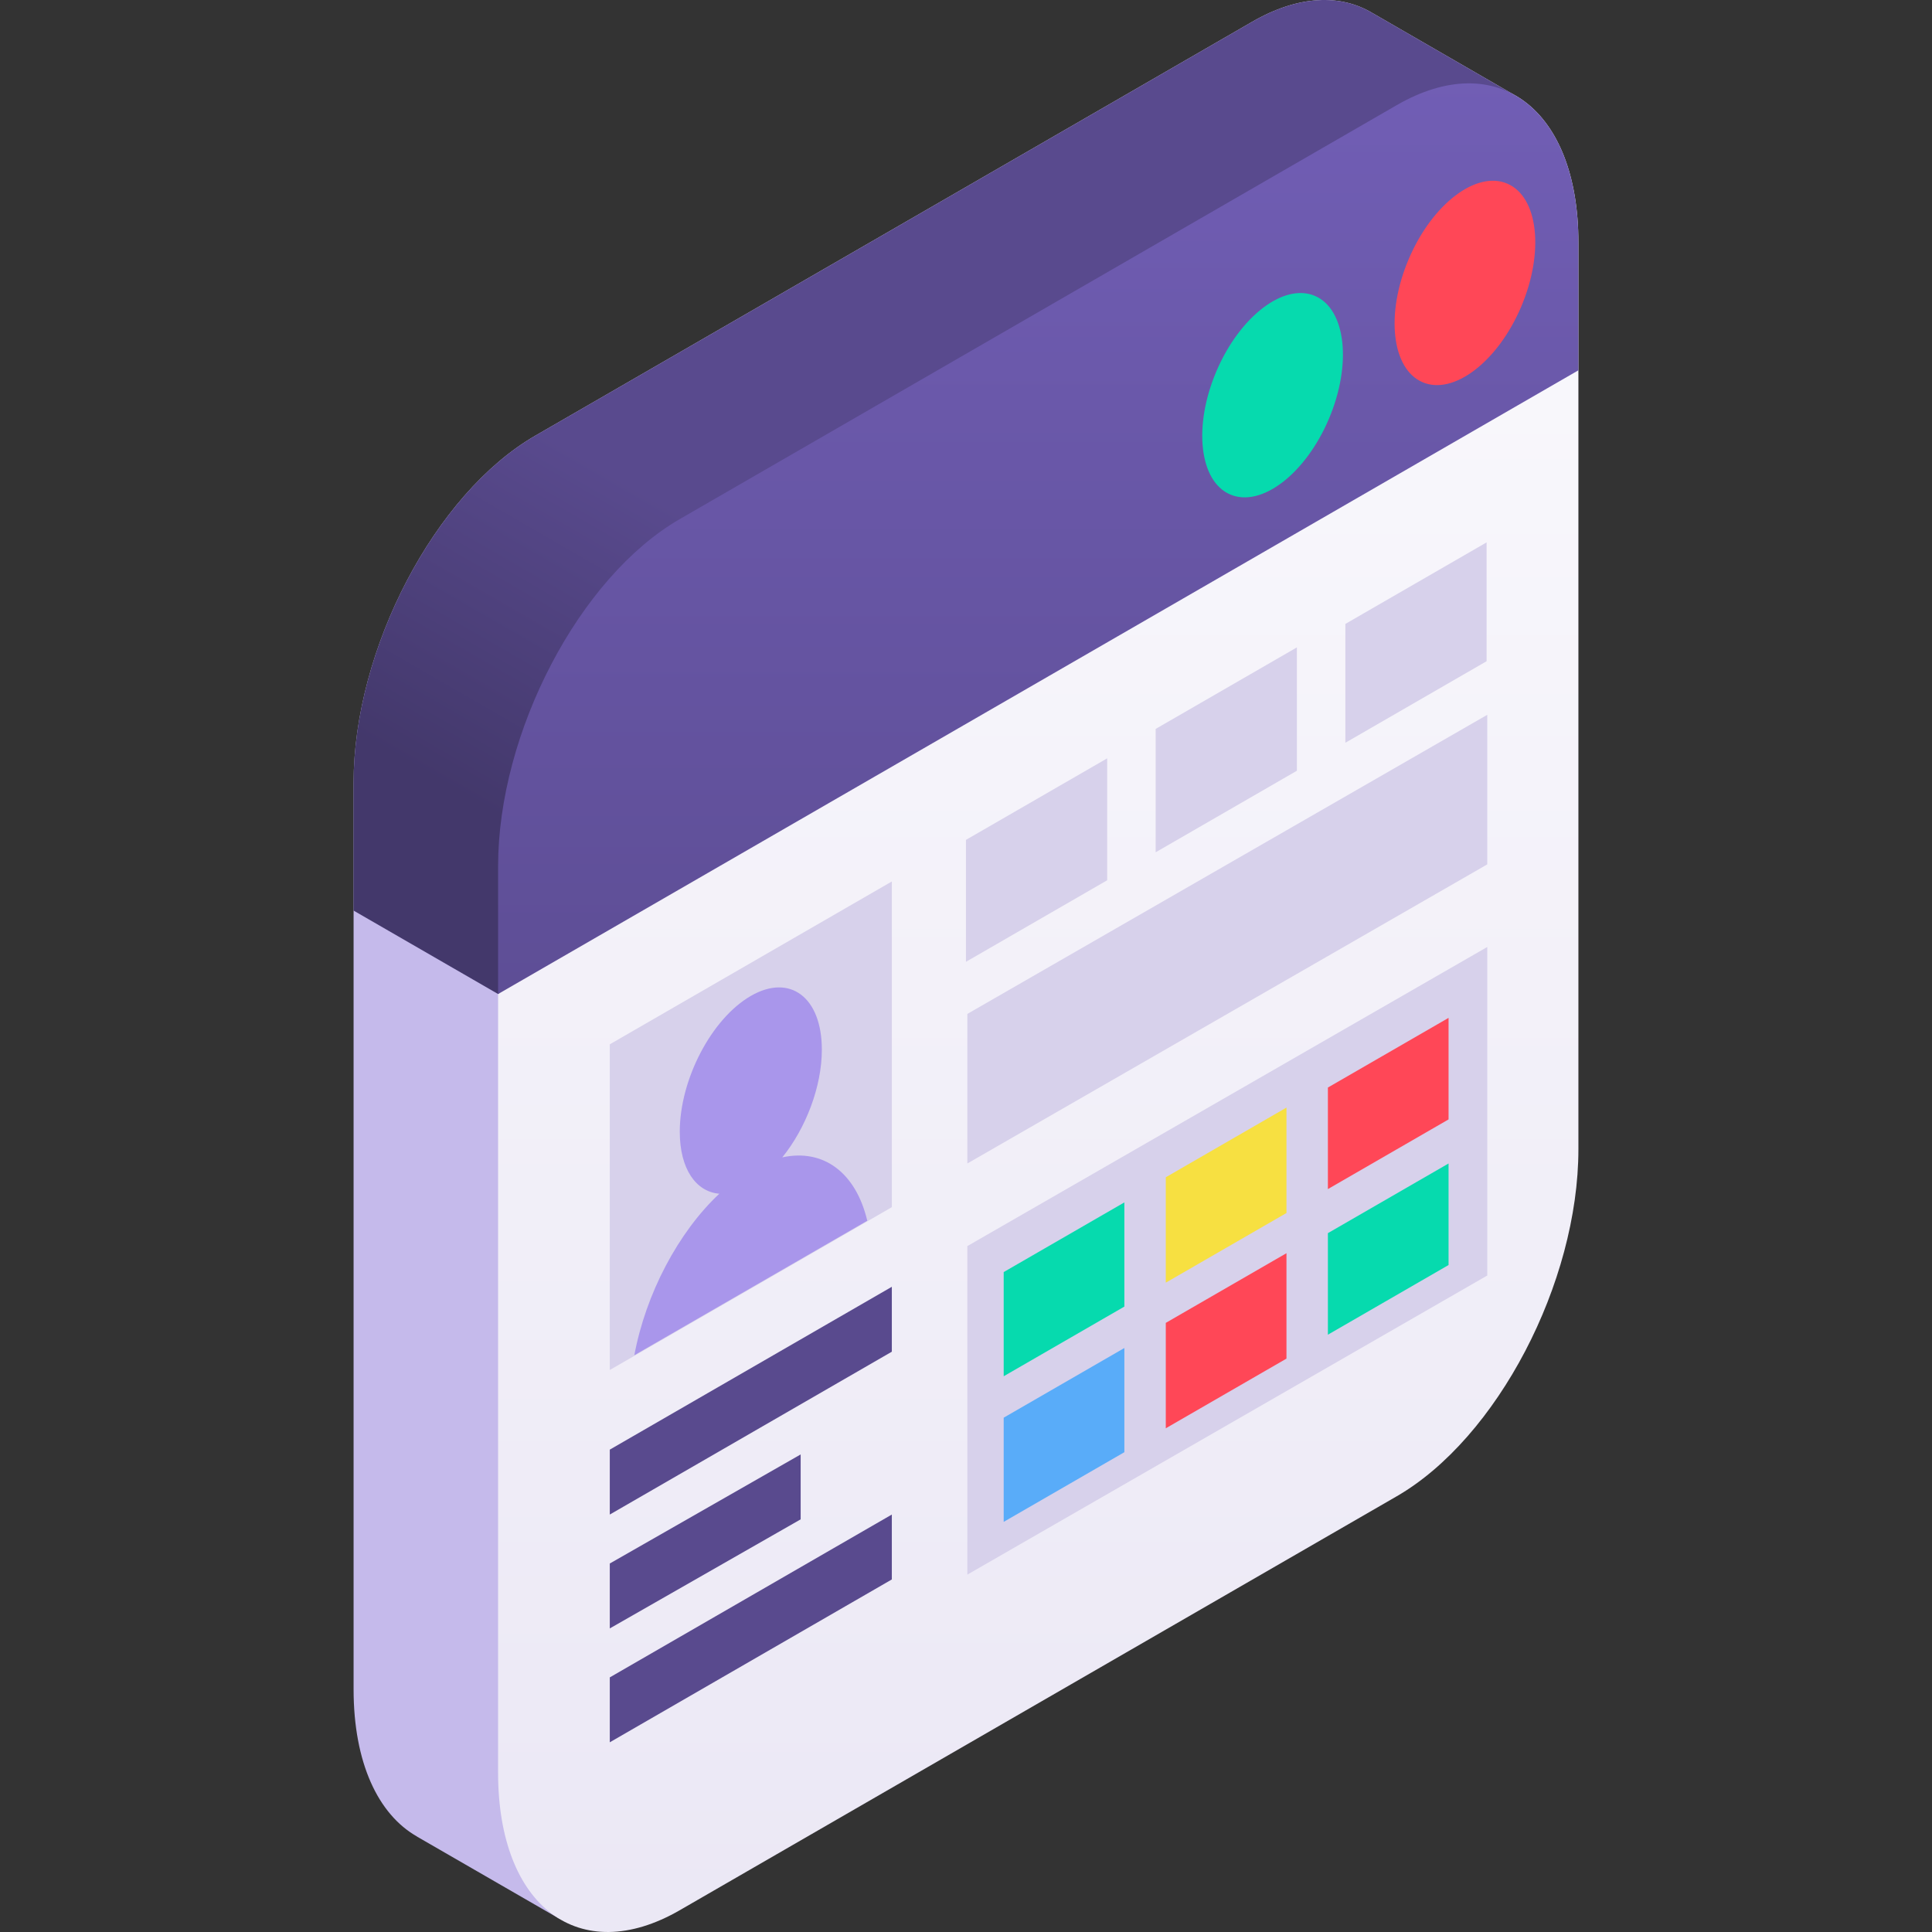 <svg id="Capa_1" enable-background="new 0 0 512 512" viewBox="0 0 512 512" xmlns="http://www.w3.org/2000/svg" xmlns:xlink="http://www.w3.org/1999/xlink"><rect x="0" y="0" width="512" height="512" fill="#333333" stroke="none"/><linearGradient id="SVGID_1_" gradientUnits="userSpaceOnUse" x1="196.304" x2="259.918" y1="212.99" y2="102.808"><stop offset="0" stop-color="#c5baeb"/><stop offset="1" stop-color="#e9e5f6"/></linearGradient><linearGradient id="SVGID_00000062893987647910155430000015954255908218131868_" gradientUnits="userSpaceOnUse" x1="275.147" x2="275.147" y1="635.584" y2="-112.06"><stop offset="0" stop-color="#e7e3f3"/><stop offset="1" stop-color="#fff"/></linearGradient><linearGradient id="SVGID_00000183247237523312392520000005327515160256088972_" gradientUnits="userSpaceOnUse" x1="168.748" x2="215.904" y1="237.754" y2="156.078"><stop offset="0" stop-color="#43386b"/><stop offset="1" stop-color="#594a8e"/></linearGradient><linearGradient id="SVGID_00000026868084867495187090000004704363173163479474_" gradientUnits="userSpaceOnUse" x1="275.147" x2="275.147" y1="324.306" y2="-43.993"><stop offset="0" stop-color="#594a8e"/><stop offset="1" stop-color="#7662bd"/></linearGradient><g><path d="m401.043 25.004-37.179-21.465-.008.008c-8.51-5.194-19.721-4.872-32.015 2.226l-189.976 109.682c-26.597 15.356-48.159 56.553-48.159 92.017v240.206c0 19.492 6.523 33.177 16.807 39.016l-.015.014 37.877 21.857z" fill="url(#SVGID_1_)"/><path d="m370.135 27.871-189.977 109.683c-26.597 15.356-48.159 56.553-48.159 92.016v240.243c0 35.464 21.562 51.764 48.159 36.407l189.977-109.683c26.597-15.356 48.159-56.553 48.159-92.017v-240.242c0-35.463-21.561-51.763-48.159-36.407z" fill="url(#SVGID_00000062893987647910155430000015954255908218131868_)"/><path d="m363.856 3.546c-8.51-5.194-19.721-4.872-32.015 2.226l-189.976 109.683c-26.597 15.356-48.159 56.553-48.159 92.017v33.846l38.293 22.109 269.044-238.423-37.179-21.465z" fill="url(#SVGID_00000183247237523312392520000005327515160256088972_)"/><path d="m418.294 98.134v-33.856c0-35.463-21.561-51.763-48.159-36.407l-189.977 109.683c-26.597 15.356-48.159 56.553-48.159 92.016v33.856z" fill="url(#SVGID_00000026868084867495187090000004704363173163479474_)"/><ellipse cx="337.115" cy="104.632" fill="#06daae" rx="28.606" ry="16.184" transform="matrix(.392 -.92 .92 .392 108.839 373.862)"/><ellipse cx="388.06" cy="74.885" fill="#ff4757" rx="28.606" ry="16.184" transform="matrix(.392 -.92 .92 .392 167.209 402.639)"/><g fill="#d7d1eb"><path d="m394.142 229.069v-39.637l-137.784 79.266v39.637z"/><path d="m394.142 338.024v-87.065l-137.784 79.266v87.065z"/><path d="m161.599 276.756v86.31l74.746-43.155v-86.31z"/></g><path d="m161.599 384.168v17.202l74.746-43.155v-17.202z" fill="#594a8e"/><path d="m161.599 414.346v17.202l50.583-28.905v-17.202z" fill="#594a8e"/><path d="m161.599 444.524v17.202l74.746-43.155v-17.201z" fill="#594a8e"/><path d="m168.108 359.147 61.728-35.639c-3.017-12.748-11.616-19.176-22.519-16.794 6.209-7.687 10.48-18.685 10.48-28.55 0-13.862-8.428-20.234-18.825-14.232-10.397 6.003-18.825 22.107-18.825 35.969 0 9.866 4.271 15.932 10.48 16.449-10.903 10.209-19.502 26.565-22.519 42.797z" fill="#a996eb"/><g fill="#d7d1eb"><path d="m293.414 200.969-37.426 21.608v32.314l37.426-21.609z"/><path d="m343.689 171.563-37.427 21.608v32.694l37.427-21.609z"/><path d="m393.963 143.738-37.427 21.608v31.493l37.427-21.609z"/></g><g><path d="m297.969 318.648-31.979 18.464v27.611l31.979-18.464z" fill="#06daae"/><path d="m340.927 293.522-31.98 18.464v27.935l31.98-18.463z" fill="#f7e041"/><path d="m383.885 269.746-31.98 18.464v26.909l31.98-18.463z" fill="#ff4757"/></g><g><path d="m297.969 357.237-31.979 18.463v27.611l31.979-18.463z" fill="#59acf9"/><path d="m340.927 332.11-31.98 18.464v27.935l31.98-18.463z" fill="#ff4757"/><path d="m383.885 308.335-31.98 18.463v26.91l31.98-18.464z" fill="#06daae"/></g></g><g/><g/><g/><g/><g/><g/><g/><g/><g/><g/><g/><g/><g/><g/><g/></svg>
